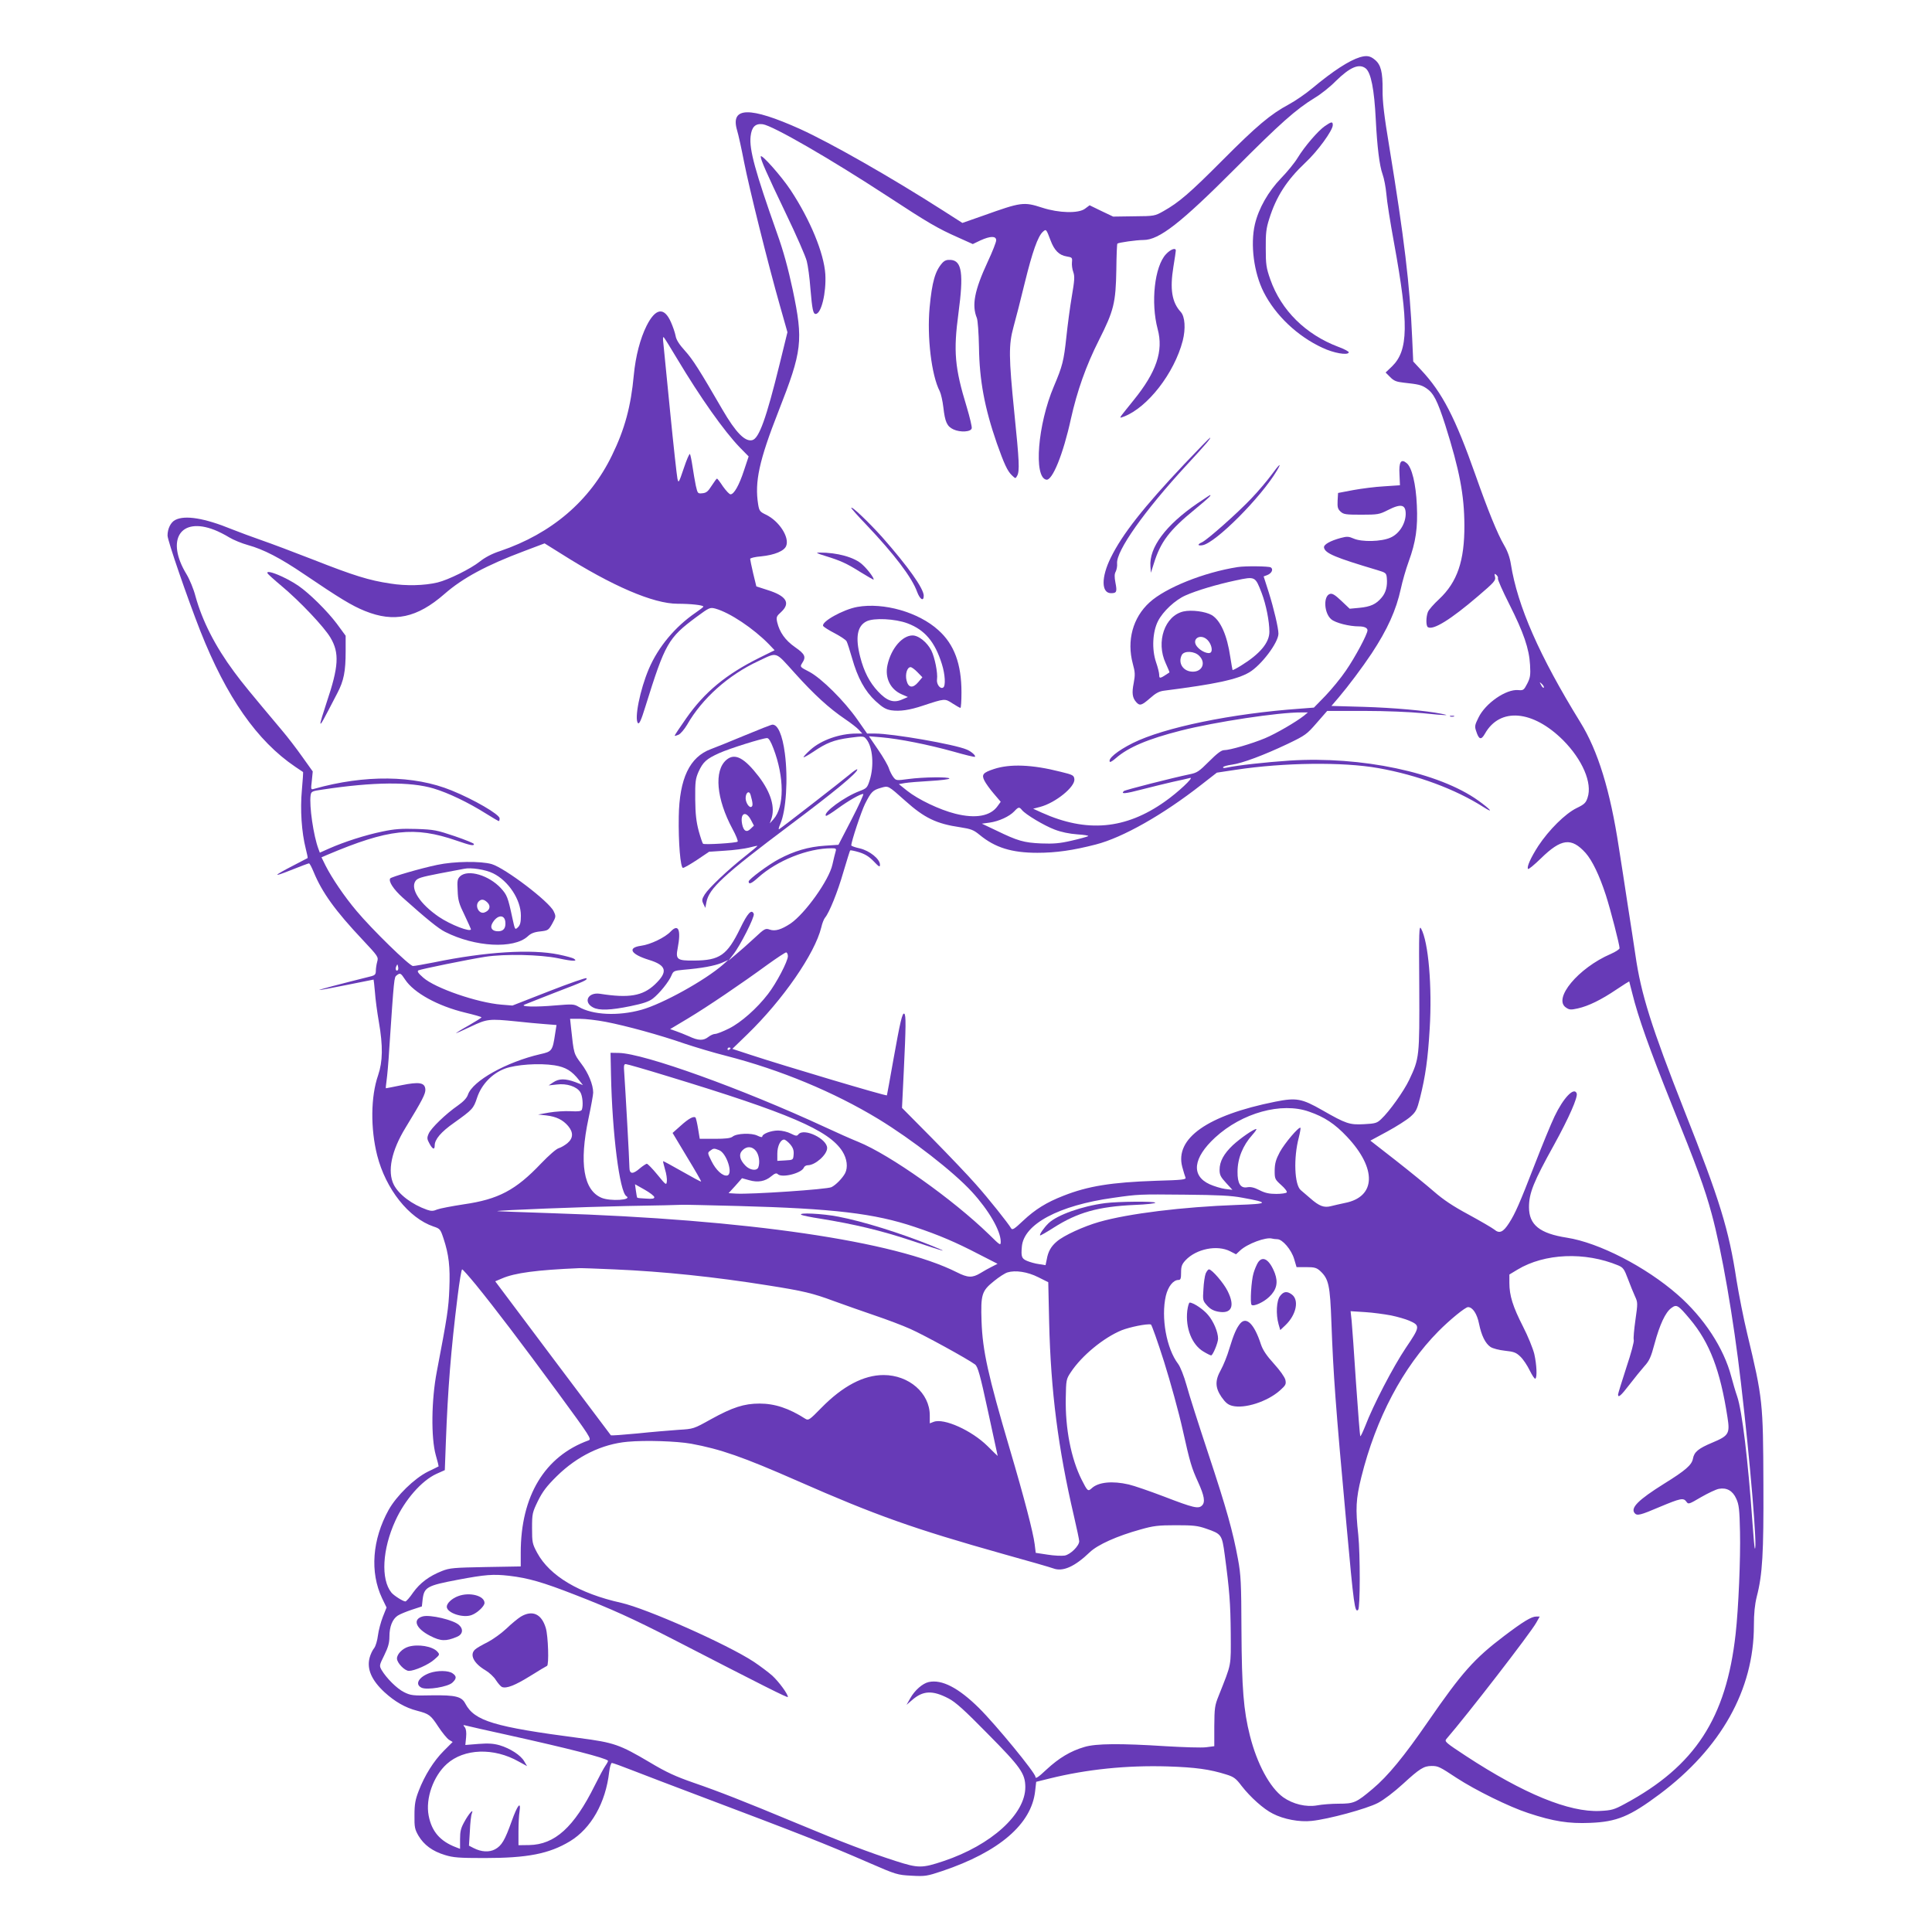 <?xml version="1.0" standalone="no"?>
<!DOCTYPE svg PUBLIC "-//W3C//DTD SVG 20010904//EN"
 "http://www.w3.org/TR/2001/REC-SVG-20010904/DTD/svg10.dtd">
<svg version="1.0" xmlns="http://www.w3.org/2000/svg"
 width="1280pt" height="1280pt" viewBox="0 0 1280 1280"
 preserveAspectRatio="xMidYMid meet">
<g transform="translate(0,1280) scale(0.1,-0.1)"
fill="#673ab7" stroke="none">
<path d="M9010 12421 c-72 -22 -178 -91 -315 -205 -44 -37 -114 -85 -155 -107
-123 -66 -214 -143 -440 -370 -218 -219 -289 -280 -392 -338 -57 -32 -60 -33
-195 -34 l-138 -2 -78 37 -78 38 -31 -23 c-43 -32 -172 -29 -283 7 -123 40
-140 37 -389 -52 l-140 -49 -125 80 c-350 224 -749 451 -952 543 -332 149
-461 147 -416 -8 9 -29 30 -125 47 -213 34 -173 159 -676 238 -953 l49 -173
-52 -212 c-88 -358 -136 -492 -181 -503 -48 -12 -109 50 -197 201 -151 261
-198 335 -248 390 -39 43 -59 74 -63 100 -4 21 -18 62 -31 91 -45 102 -102 93
-161 -24 -42 -84 -73 -201 -85 -328 -19 -206 -60 -358 -144 -530 -146 -302
-400 -519 -742 -635 -53 -17 -100 -42 -135 -70 -59 -47 -208 -121 -279 -138
-88 -21 -209 -24 -314 -7 -140 21 -240 52 -507 157 -128 50 -282 108 -343 129
-60 21 -150 54 -200 74 -178 73 -310 95 -374 61 -30 -15 -51 -58 -51 -103 0
-33 131 -413 217 -632 173 -438 376 -729 629 -900 27 -18 50 -34 52 -35 1 -1
-2 -55 -8 -120 -12 -128 -2 -279 26 -389 8 -32 14 -59 12 -61 -2 -1 -44 -23
-94 -49 -136 -70 -142 -81 -17 -31 62 25 116 45 120 45 5 0 18 -26 31 -57 56
-136 143 -257 325 -450 103 -110 105 -113 96 -145 -5 -18 -9 -45 -9 -60 0 -22
-6 -29 -27 -35 -220 -55 -356 -91 -347 -92 6 -1 89 15 184 34 95 19 174 35
175 35 1 0 5 -37 9 -82 3 -46 15 -135 26 -198 28 -161 26 -263 -5 -354 -49
-141 -51 -353 -6 -531 57 -223 209 -415 373 -471 43 -14 46 -18 66 -78 36
-108 45 -190 39 -335 -5 -129 -13 -181 -83 -548 -36 -186 -39 -438 -7 -553 12
-41 20 -75 19 -75 0 -1 -32 -16 -71 -35 -90 -45 -207 -159 -260 -253 -109
-197 -125 -413 -44 -585 l30 -62 -25 -63 c-13 -34 -28 -89 -32 -122 -4 -33
-15 -71 -25 -84 -11 -13 -24 -41 -30 -63 -20 -75 12 -149 98 -229 69 -63 138
-103 216 -123 80 -21 90 -28 141 -106 25 -38 57 -77 70 -86 l25 -15 -59 -59
c-66 -66 -127 -163 -166 -265 -22 -57 -28 -87 -28 -160 -1 -81 2 -95 27 -138
36 -60 92 -102 175 -127 55 -17 93 -20 261 -20 286 0 429 28 567 111 140 85
237 255 260 460 4 33 12 59 18 59 6 0 70 -23 141 -51 72 -28 265 -102 430
-164 678 -256 837 -318 1129 -445 184 -80 191 -82 285 -87 91 -5 102 -3 204
31 377 127 591 311 615 529 l7 62 89 22 c247 61 509 88 781 80 187 -6 280 -19
391 -54 48 -15 63 -26 99 -74 59 -76 147 -155 208 -185 71 -37 177 -57 257
-48 110 11 364 80 439 119 40 21 108 73 166 126 110 101 138 119 190 119 43 0
53 -5 165 -79 124 -81 349 -192 475 -233 166 -55 268 -71 410 -65 178 7 263
43 459 189 408 305 626 693 626 1118 0 82 6 139 19 192 38 146 46 289 44 743
-2 546 -4 568 -107 998 -25 103 -56 263 -71 355 -51 337 -111 531 -345 1122
-219 556 -288 774 -325 1033 -9 62 -32 211 -51 332 -18 121 -45 293 -59 382
-57 375 -138 639 -255 828 -272 441 -416 770 -460 1047 -7 45 -22 87 -45 126
-44 75 -108 233 -190 466 -133 377 -219 545 -361 696 l-51 55 -7 155 c-15 349
-53 666 -152 1270 -34 204 -45 300 -44 373 1 120 -11 168 -51 201 -31 26 -54
30 -99 17z m38 -74 c35 -28 57 -138 67 -342 9 -176 24 -302 45 -360 10 -27 21
-86 25 -130 3 -44 26 -190 51 -325 98 -538 95 -711 -13 -817 l-43 -41 30 -30
c24 -25 42 -32 88 -37 101 -11 119 -15 153 -38 47 -32 72 -81 124 -242 95
-301 126 -463 127 -665 1 -236 -47 -376 -167 -489 -36 -33 -70 -72 -75 -86
-13 -34 -13 -92 0 -100 35 -22 151 50 332 205 108 92 119 105 113 128 -5 22
-4 24 9 13 8 -7 13 -18 10 -24 -2 -7 31 -82 74 -167 97 -192 133 -298 139
-405 4 -69 1 -86 -19 -125 -22 -42 -25 -45 -60 -42 -80 7 -217 -87 -263 -183
-24 -48 -26 -58 -15 -89 18 -57 33 -61 58 -17 99 176 317 157 518 -43 128
-129 195 -284 162 -381 -11 -34 -21 -44 -73 -69 -75 -37 -182 -143 -253 -250
-51 -79 -79 -142 -68 -153 3 -4 42 28 85 70 135 132 202 140 296 36 44 -50 91
-147 134 -279 32 -99 91 -329 91 -352 0 -7 -26 -24 -58 -38 -216 -93 -386
-298 -296 -356 22 -15 32 -15 78 -5 70 16 153 56 255 125 46 31 85 55 85 54 1
-2 10 -37 20 -78 39 -159 114 -369 261 -736 165 -408 220 -558 265 -725 67
-245 144 -688 194 -1119 62 -527 111 -1119 92 -1099 -2 2 -9 76 -15 164 -30
424 -69 748 -102 844 -11 31 -28 90 -39 131 -49 188 -181 390 -355 542 -211
185 -522 345 -734 378 -180 28 -251 85 -251 202 0 94 30 168 167 415 98 178
158 315 149 339 -17 45 -88 -29 -147 -153 -23 -48 -81 -189 -129 -313 -104
-268 -131 -329 -172 -393 -39 -61 -64 -72 -98 -43 -14 11 -91 56 -170 99 -106
57 -168 99 -230 153 -47 41 -161 134 -253 206 l-168 131 111 60 c61 33 130 77
154 98 37 33 44 46 64 125 36 144 52 257 64 457 17 280 -8 577 -57 665 -13 24
-15 -16 -12 -388 2 -461 1 -472 -67 -615 -35 -74 -132 -210 -185 -259 -28 -27
-39 -30 -114 -34 -96 -5 -118 2 -277 93 -135 77 -171 84 -311 56 -450 -90
-667 -243 -616 -433 8 -29 17 -60 21 -69 6 -14 -16 -17 -196 -22 -294 -10
-450 -35 -612 -99 -113 -44 -187 -90 -268 -166 -58 -55 -71 -63 -79 -50 -19
33 -150 198 -235 293 -48 55 -178 191 -288 303 l-200 202 12 248 c14 289 15
369 3 376 -13 8 -27 -53 -72 -304 -23 -129 -42 -236 -43 -237 -5 -6 -683 196
-902 268 l-122 40 100 97 c235 228 446 533 489 707 6 28 18 57 25 65 28 33 84
171 122 304 23 76 42 140 45 142 2 2 28 -3 58 -12 39 -12 66 -28 97 -60 36
-38 42 -41 42 -23 0 38 -69 93 -133 108 -32 7 -57 16 -57 20 0 26 66 224 91
275 40 79 51 91 104 106 52 15 46 18 163 -86 126 -113 206 -152 365 -175 71
-11 88 -18 127 -50 103 -85 213 -119 383 -119 123 0 236 16 387 55 179 46 445
197 698 395 l104 81 126 19 c317 48 709 53 944 11 259 -46 510 -139 698 -259
71 -45 45 -14 -36 44 -261 187 -775 295 -1249 265 -163 -11 -343 -31 -419 -47
-17 -4 -26 -2 -22 4 3 5 29 12 58 16 68 9 212 63 368 137 119 57 128 64 194
140 l69 79 246 0 c142 0 305 -7 386 -15 156 -16 192 -17 125 -4 -103 21 -318
40 -517 46 l-212 6 48 56 c63 74 156 198 218 291 106 161 163 288 194 430 10
47 33 128 52 180 47 129 61 223 54 372 -6 141 -33 253 -68 280 -37 31 -52 7
-47 -76 l3 -71 -105 -7 c-58 -3 -150 -15 -205 -25 l-100 -19 -3 -51 c-2 -43 1
-55 19 -72 20 -19 35 -21 138 -21 109 0 120 2 175 30 90 46 121 38 119 -30 -3
-64 -45 -128 -101 -152 -60 -27 -190 -30 -244 -6 -32 14 -44 15 -85 4 -70 -19
-115 -44 -111 -64 7 -38 74 -66 353 -149 57 -17 60 -20 63 -52 5 -54 -6 -98
-35 -131 -36 -43 -73 -60 -147 -67 l-64 -6 -56 53 c-42 40 -60 50 -75 45 -45
-14 -39 -128 9 -168 28 -24 119 -47 183 -47 36 0 57 -10 57 -26 0 -25 -81
-177 -143 -267 -33 -49 -95 -124 -136 -167 l-76 -78 -90 -7 c-454 -32 -903
-125 -1110 -228 -102 -51 -169 -106 -151 -125 3 -2 21 9 40 26 82 71 210 126
431 182 225 57 645 121 797 120 l43 0 -25 -21 c-53 -42 -187 -120 -259 -150
-86 -36 -233 -79 -271 -79 -18 0 -46 -21 -100 -75 -67 -67 -79 -75 -129 -85
-111 -23 -426 -103 -435 -111 -23 -21 10 -18 116 10 62 16 156 39 208 51 52
11 104 23 115 26 29 7 -82 -97 -168 -157 -260 -184 -517 -207 -815 -73 l-57
26 46 12 c102 27 233 133 227 184 -3 25 -9 29 -92 49 -188 48 -335 53 -441 18
-73 -24 -83 -37 -63 -77 9 -18 37 -57 62 -86 l46 -54 -21 -29 c-47 -66 -145
-84 -280 -50 -104 26 -246 94 -319 152 l-55 44 40 7 c22 4 97 10 168 14 70 4
127 11 127 16 0 12 -172 10 -270 -3 -82 -11 -83 -11 -101 12 -10 13 -24 40
-30 59 -6 19 -38 75 -72 124 l-60 88 84 -7 c117 -10 308 -48 474 -94 77 -22
142 -38 144 -35 8 7 -23 35 -54 48 -82 35 -492 106 -607 106 l-53 0 -65 93
c-87 124 -237 273 -318 316 -62 32 -63 33 -48 57 28 42 20 60 -46 106 -66 46
-103 99 -119 166 -7 34 -5 39 27 68 63 59 34 106 -91 145 l-74 24 -21 86 c-11
48 -20 91 -20 96 0 6 33 14 73 17 89 9 154 36 166 70 22 57 -47 164 -134 206
-40 19 -45 25 -52 68 -24 149 6 290 135 618 157 400 165 465 94 804 -31 144
-61 255 -104 375 -145 410 -185 555 -175 642 7 62 31 86 80 80 67 -9 449 -230
827 -477 270 -177 334 -214 465 -272 l100 -45 50 24 c66 30 105 31 105 1 0
-12 -25 -76 -56 -142 -88 -190 -107 -288 -72 -373 6 -16 12 -96 14 -193 3
-220 37 -402 118 -636 48 -136 71 -186 100 -213 24 -23 24 -23 35 -3 17 31 14
96 -19 419 -37 368 -38 448 -5 568 14 50 48 182 75 294 50 203 86 306 120 336
21 19 22 17 50 -57 25 -67 57 -99 107 -107 36 -6 38 -8 35 -38 -2 -18 2 -48 9
-66 10 -29 8 -55 -10 -161 -12 -70 -28 -191 -36 -268 -17 -159 -26 -194 -83
-328 -107 -252 -135 -602 -50 -618 40 -8 112 169 163 403 41 184 100 352 186
522 99 196 111 247 115 466 1 93 4 171 7 173 7 7 126 24 173 24 104 0 248 113
609 475 296 297 400 390 526 467 39 23 102 73 139 111 94 92 154 118 198 84z
m-4563 -1922 c155 -259 311 -480 417 -590 l58 -59 -31 -93 c-32 -98 -66 -158
-89 -158 -8 0 -30 24 -50 52 -19 29 -37 53 -40 52 -3 0 -18 -21 -35 -47 -24
-38 -36 -48 -62 -50 -30 -3 -31 -2 -43 50 -6 29 -16 87 -22 128 -6 41 -14 78
-17 82 -4 4 -22 -38 -41 -95 -33 -98 -35 -100 -42 -67 -4 19 -26 217 -48 440
-22 223 -42 428 -45 455 -4 31 -3 46 3 40 5 -5 44 -68 87 -140z m-3064 -1136
c26 -10 70 -32 97 -49 28 -17 84 -40 124 -51 105 -29 215 -86 374 -194 232
-157 315 -208 402 -243 193 -78 345 -46 527 113 121 106 280 191 528 284 l135
51 109 -68 c339 -215 612 -332 772 -332 86 0 171 -9 171 -19 0 -3 -23 -21 -51
-40 -136 -93 -248 -227 -310 -372 -59 -138 -98 -334 -72 -360 8 -8 21 19 48
107 132 423 151 457 340 597 84 62 89 64 124 55 97 -27 252 -131 355 -236 l38
-40 -101 -50 c-221 -110 -362 -226 -484 -400 -42 -60 -77 -112 -77 -116 0 -3
11 0 25 6 14 6 39 36 57 66 100 175 274 330 472 422 130 61 108 68 243 -81
126 -140 225 -231 333 -304 37 -25 77 -56 90 -70 l23 -25 -40 0 c-109 0 -232
-43 -303 -107 -28 -25 -49 -48 -46 -50 2 -2 31 14 64 36 87 59 136 79 241 93
92 12 94 12 112 -11 41 -51 51 -175 21 -270 -16 -50 -20 -54 -67 -72 -101 -38
-244 -143 -223 -164 3 -3 38 19 79 49 73 53 149 96 168 96 6 0 -29 -76 -77
-169 l-87 -168 -90 -6 c-108 -7 -204 -35 -305 -89 -70 -37 -200 -134 -200
-148 0 -22 19 -14 63 26 126 113 328 194 486 194 30 0 33 -2 27 -22 -4 -13
-13 -51 -21 -86 -22 -102 -180 -324 -278 -391 -61 -40 -101 -52 -137 -40 -28
10 -34 8 -102 -56 -40 -37 -95 -86 -122 -108 l-50 -42 31 40 c46 57 144 251
137 270 -14 35 -41 6 -90 -96 -87 -178 -135 -212 -306 -213 -112 -1 -123 7
-108 83 23 120 5 163 -46 110 -37 -40 -135 -87 -197 -95 -93 -13 -68 -56 51
-93 119 -36 130 -79 40 -164 -81 -76 -172 -91 -363 -61 -80 12 -113 -56 -45
-91 40 -21 116 -18 247 9 83 17 122 30 148 50 43 33 107 112 124 154 12 29 17
31 79 37 121 10 205 26 252 45 l45 20 -35 -31 c-119 -104 -400 -260 -540 -299
-154 -43 -324 -35 -417 20 -30 18 -42 18 -151 9 -135 -12 -239 -9 -207 5 11 5
101 40 200 79 204 78 218 85 210 96 -2 5 -114 -34 -247 -86 l-243 -95 -73 6
c-160 13 -439 109 -518 179 -33 29 -42 42 -32 48 15 8 328 72 443 90 131 20
362 15 484 -10 97 -21 133 -21 102 -2 -8 5 -52 17 -100 27 -181 37 -481 19
-826 -52 -66 -13 -128 -24 -139 -24 -23 0 -272 243 -374 365 -81 96 -163 217
-206 302 l-26 53 37 16 c406 172 579 191 857 95 93 -32 116 -37 116 -23 0 5
-57 28 -127 52 -119 40 -137 44 -253 48 -100 3 -146 0 -226 -17 -113 -23 -255
-69 -352 -112 l-63 -28 -9 24 c-33 87 -62 286 -52 356 4 25 8 28 80 38 337 51
582 53 735 7 97 -29 229 -92 348 -167 43 -27 81 -49 84 -49 3 0 5 8 5 18 0 26
-170 125 -318 185 -249 102 -576 105 -910 11 -23 -7 -23 -6 -16 54 l6 61 -70
98 c-38 54 -98 132 -133 173 -215 256 -262 313 -318 389 -126 170 -211 338
-256 501 -12 47 -39 112 -59 145 -139 228 -42 383 185 294z m8807 -1045 c-4
-3 -12 5 -18 18 -12 22 -12 22 6 6 10 -10 15 -20 12 -24z m-3457 -811 c25 -30
147 -103 216 -129 44 -17 97 -28 152 -32 46 -3 77 -8 70 -12 -8 -4 -58 -18
-111 -30 -78 -18 -118 -21 -200 -18 -115 5 -156 17 -298 86 l-95 45 52 7 c62
9 131 41 163 75 28 30 33 30 51 8z m-1551 -968 c0 -33 -76 -179 -132 -251 -73
-95 -178 -188 -258 -228 -40 -20 -81 -36 -92 -36 -11 0 -31 -9 -45 -20 -33
-26 -67 -25 -128 4 -28 12 -67 28 -88 35 l-37 13 117 70 c130 78 357 232 528
357 61 44 116 80 123 81 6 0 12 -11 12 -25z m-2584 -92 c-11 -11 -19 6 -11 24
8 17 8 17 12 0 3 -10 2 -21 -1 -24z m48 -63 c58 -88 216 -175 398 -219 59 -14
108 -28 108 -31 0 -3 -38 -27 -85 -54 -47 -26 -85 -50 -85 -51 0 -2 44 17 98
43 109 52 123 53 302 35 63 -7 149 -15 191 -18 l76 -6 -9 -57 c-17 -114 -21
-119 -98 -136 -225 -52 -449 -177 -480 -269 -7 -21 -29 -45 -66 -71 -81 -56
-179 -151 -194 -187 -12 -27 -11 -36 5 -65 21 -39 35 -44 35 -13 0 40 41 89
128 150 123 88 129 94 153 167 29 87 99 160 184 192 73 27 227 38 329 22 74
-12 115 -37 163 -99 l25 -32 -51 20 c-66 24 -108 24 -146 -2 l-30 -20 55 6
c65 8 130 -13 154 -50 16 -24 21 -89 11 -117 -4 -10 -23 -13 -74 -10 -38 2
-102 -2 -143 -9 l-73 -13 55 -6 c66 -8 109 -29 144 -70 36 -43 34 -81 -5 -114
-17 -14 -43 -29 -57 -33 -16 -4 -64 -46 -117 -101 -168 -177 -283 -238 -513
-271 -78 -12 -157 -27 -175 -34 -26 -11 -39 -12 -68 -2 -99 35 -186 100 -220
166 -44 88 -16 225 78 378 111 182 134 226 131 255 -4 44 -41 50 -159 26 -54
-11 -99 -20 -102 -20 -2 0 0 22 4 50 4 27 13 123 18 212 32 475 32 473 49 486
23 18 27 16 56 -28z m1329 -280 c135 -26 358 -87 522 -144 72 -24 195 -61 275
-81 362 -93 715 -240 1010 -419 223 -136 497 -349 619 -482 112 -122 190 -257
191 -329 0 -29 -2 -28 -77 46 -241 234 -654 527 -867 614 -45 18 -144 62 -221
98 -551 255 -1199 488 -1365 491 l-55 1 3 -145 c8 -390 57 -777 102 -805 41
-26 -106 -35 -164 -11 -120 50 -150 229 -87 526 17 80 31 157 31 171 0 52 -32
131 -79 192 -50 67 -49 63 -68 240 l-6 57 66 0 c36 0 113 -9 170 -20z m827
-174 c0 -3 -4 -8 -10 -11 -5 -3 -10 -1 -10 4 0 6 5 11 10 11 6 0 10 -2 10 -4z
m-417 -186 c805 -245 1069 -358 1158 -498 31 -49 38 -106 18 -145 -17 -32 -60
-77 -90 -92 -27 -15 -539 -49 -633 -43 l-49 3 45 49 44 50 47 -13 c58 -17 107
-8 147 26 23 19 34 23 43 14 27 -27 159 6 173 44 3 8 15 15 26 15 49 0 128 70
128 114 0 61 -153 135 -190 91 -10 -13 -17 -12 -51 5 -21 11 -58 20 -84 20
-47 0 -105 -22 -105 -41 0 -5 -14 -2 -32 7 -38 19 -138 16 -165 -7 -13 -10
-46 -14 -117 -14 l-100 0 -11 67 c-6 37 -14 70 -17 74 -12 11 -45 -6 -98 -54
l-54 -48 96 -160 c53 -87 95 -160 93 -162 -2 -2 -58 28 -126 67 -68 39 -124
69 -126 68 -1 -2 5 -26 13 -55 9 -28 14 -64 12 -79 -3 -27 -6 -25 -63 45 -32
39 -64 72 -70 72 -5 -1 -26 -14 -45 -30 -48 -42 -70 -40 -70 7 0 41 -27 522
-34 621 -4 52 -3 62 10 62 9 0 134 -36 277 -80z m4250 -235 c102 -35 171 -81
251 -166 199 -211 193 -399 -14 -439 -30 -6 -71 -16 -92 -21 -46 -12 -78 0
-137 52 -25 21 -54 46 -63 54 -42 35 -49 214 -13 349 8 32 13 61 11 64 -10 10
-105 -102 -137 -161 -26 -49 -33 -74 -34 -121 0 -56 1 -59 43 -97 24 -21 41
-43 37 -49 -3 -5 -34 -10 -69 -10 -47 0 -75 6 -112 25 -35 18 -58 23 -81 19
-44 -8 -65 25 -64 103 0 88 35 174 98 244 19 21 31 39 26 39 -17 0 -104 -60
-155 -107 -60 -57 -88 -108 -88 -163 0 -34 7 -48 43 -87 l42 -46 -49 6 c-27 4
-73 18 -102 31 -124 57 -110 174 36 309 178 164 440 237 623 172z m-3438 -216
c20 -24 25 -41 23 -68 -3 -36 -3 -36 -55 -39 l-53 -3 0 48 c0 50 21 93 45 93
7 0 25 -14 40 -31z m-226 -45 c20 -26 27 -76 15 -108 -10 -26 -57 -19 -86 12
-38 39 -45 75 -19 101 29 29 65 27 90 -5z m-245 6 c50 -19 95 -159 54 -168
-30 -6 -75 36 -104 95 -27 54 -27 56 -9 69 22 17 26 17 59 4z m-429 -312 c0
-10 -14 -12 -55 -9 -30 1 -57 4 -58 6 -2 2 -6 23 -9 46 l-6 43 64 -36 c35 -20
64 -42 64 -50z m3895 -3 c183 -33 177 -41 -35 -48 -360 -13 -719 -57 -914
-113 -101 -29 -233 -89 -279 -129 -38 -32 -58 -66 -67 -119 l-8 -38 -44 7
c-24 3 -59 13 -78 21 -36 15 -41 28 -35 94 12 150 245 274 605 324 168 24 171
24 475 21 219 -2 307 -6 380 -20z m-3340 -55 c633 -17 904 -49 1171 -139 159
-53 273 -102 421 -179 l127 -65 -37 -19 c-20 -10 -55 -29 -77 -43 -53 -32 -83
-31 -156 6 -409 206 -1390 350 -2676 391 -205 7 -371 13 -370 14 7 6 566 28
862 34 193 3 357 7 365 8 8 1 175 -3 370 -8z m3572 -220 c35 0 94 -70 112
-131 l16 -54 64 0 c55 0 68 -4 92 -25 57 -53 66 -93 75 -345 13 -345 26 -532
100 -1340 48 -529 55 -582 77 -561 14 14 14 368 1 496 -19 175 -16 237 20 383
97 391 276 729 510 966 76 77 179 161 197 161 31 0 60 -45 73 -110 16 -79 42
-131 76 -154 15 -10 58 -21 96 -25 59 -6 74 -12 102 -39 19 -18 46 -59 62 -92
16 -32 32 -57 37 -54 13 8 9 93 -7 164 -9 36 -42 118 -75 182 -67 131 -90 205
-90 288 l0 56 53 32 c180 109 448 120 669 28 32 -14 39 -24 63 -88 15 -40 36
-92 47 -116 19 -41 19 -45 3 -158 -9 -63 -14 -122 -11 -131 4 -9 -18 -91 -49
-183 -30 -93 -55 -173 -55 -179 0 -25 20 -7 76 66 33 43 77 97 98 121 33 36
44 60 68 150 34 126 72 208 111 236 35 26 44 21 123 -73 131 -156 201 -339
249 -651 17 -108 9 -122 -101 -168 -93 -39 -120 -62 -128 -107 -8 -41 -49 -77
-191 -165 -171 -107 -224 -160 -195 -195 16 -19 37 -14 168 42 134 56 155 61
174 35 14 -20 16 -19 98 29 47 27 100 52 118 55 52 10 92 -13 115 -65 18 -39
22 -71 25 -221 4 -174 -10 -505 -29 -675 -62 -558 -269 -876 -734 -1126 -72
-39 -87 -43 -165 -47 -204 -10 -506 114 -889 365 -131 86 -142 95 -129 111
137 158 557 701 596 771 l23 41 -23 0 c-32 0 -86 -33 -213 -129 -199 -151
-278 -240 -504 -567 -159 -231 -266 -361 -366 -445 -109 -92 -124 -99 -226
-99 -47 0 -111 -5 -142 -11 -74 -13 -161 8 -226 54 -88 64 -173 221 -220 408
-42 165 -54 316 -56 694 -1 318 -4 373 -23 475 -34 184 -75 332 -197 700 -63
190 -128 393 -144 453 -17 61 -41 121 -55 140 -78 102 -115 308 -82 452 15 62
49 105 84 105 14 0 17 10 17 49 0 41 5 55 30 82 71 75 209 103 295 59 l39 -20
27 25 c48 45 172 91 212 79 8 -2 23 -4 34 -4z m-4392 -200 c326 -14 667 -50
1018 -106 235 -37 297 -52 437 -104 72 -26 193 -69 270 -95 77 -26 184 -66
237 -90 90 -40 380 -199 428 -235 18 -14 33 -65 86 -311 35 -162 64 -295 64
-295 0 -1 -30 28 -67 65 -105 104 -289 187 -357 161 l-26 -10 0 53 c0 147
-138 267 -306 267 -132 0 -271 -73 -413 -218 -78 -80 -85 -84 -105 -72 -109
70 -203 101 -304 101 -102 0 -179 -25 -322 -104 -115 -64 -115 -64 -215 -70
-55 -4 -178 -14 -272 -24 -95 -9 -174 -15 -176 -12 -2 2 -175 233 -385 512
l-381 508 45 19 c85 37 230 56 509 68 17 1 122 -3 235 -8z m-917 -102 c130
-160 294 -376 542 -713 217 -296 226 -310 204 -318 -290 -105 -449 -368 -449
-744 l0 -91 -232 -4 c-211 -4 -238 -6 -289 -26 -86 -34 -146 -79 -192 -143
-22 -33 -46 -59 -51 -59 -16 0 -78 40 -93 59 -71 88 -60 287 26 475 63 139
174 266 272 311 l56 25 7 188 c13 346 33 605 78 965 12 97 25 177 30 177 4 0
45 -46 91 -102z m3726 50 l66 -33 6 -270 c11 -452 59 -829 164 -1279 19 -82
35 -157 35 -167 0 -31 -58 -88 -96 -95 -19 -3 -70 -1 -113 6 l-79 12 -7 57
c-10 79 -70 310 -165 631 -144 488 -180 650 -187 845 -6 179 1 202 82 267 33
27 73 53 90 58 52 16 133 4 204 -32z m2337 -253 c44 -9 98 -25 121 -35 73 -32
72 -40 -23 -180 -84 -125 -217 -381 -269 -518 -16 -39 -30 -70 -33 -67 -2 2
-15 161 -28 352 -12 191 -26 377 -29 412 l-7 64 95 -6 c52 -3 130 -14 173 -22z
m-1504 -306 c42 -134 98 -336 123 -449 50 -224 59 -253 103 -350 41 -90 48
-132 26 -154 -24 -24 -55 -17 -255 60 -92 35 -196 71 -231 79 -108 25 -201 16
-245 -25 -25 -23 -28 -20 -67 57 -70 140 -109 339 -105 541 2 119 3 125 33
170 72 110 218 230 338 279 54 21 165 44 193 38 5 -1 44 -111 87 -246z m-3133
-544 c195 -36 342 -87 706 -247 516 -227 766 -316 1363 -484 166 -46 315 -89
330 -95 63 -24 142 11 242 107 52 50 181 108 337 151 84 24 117 28 233 28 116
0 145 -3 202 -23 101 -35 104 -39 122 -172 32 -239 38 -321 40 -520 1 -226 7
-195 -80 -415 -26 -64 -28 -81 -29 -202 l0 -132 -54 -7 c-30 -4 -151 0 -270 7
-296 19 -460 18 -536 -5 -93 -27 -170 -74 -251 -149 -56 -53 -74 -64 -74 -49
0 26 -262 345 -375 457 -135 133 -245 190 -332 171 -41 -9 -93 -55 -122 -107
l-25 -44 36 31 c73 64 136 67 243 11 46 -24 105 -77 257 -232 221 -223 250
-265 251 -354 1 -180 -225 -385 -541 -491 -144 -48 -167 -48 -317 0 -174 56
-361 127 -655 250 -358 149 -517 211 -685 269 -118 41 -180 69 -290 135 -200
118 -236 131 -466 161 -566 74 -695 113 -756 228 -24 47 -65 57 -220 55 -127
-3 -142 -1 -186 21 -47 23 -117 93 -149 147 -16 29 -15 31 18 98 26 53 34 82
34 123 0 66 20 116 55 139 15 10 57 27 93 39 l67 22 5 46 c10 82 29 92 235
131 181 34 232 38 338 26 127 -15 222 -42 437 -126 242 -94 383 -158 648 -294
601 -310 762 -391 762 -383 0 20 -59 100 -103 141 -26 23 -82 65 -124 93 -177
116 -709 352 -878 390 -278 62 -473 178 -556 331 -32 60 -34 68 -34 164 0 96
2 103 39 180 31 62 57 97 125 164 134 132 299 213 469 228 119 11 325 4 421
-13z m-1214 -1930 c406 -90 644 -151 663 -170 2 -2 -5 -16 -16 -32 -11 -15
-43 -75 -72 -133 -137 -276 -264 -391 -434 -394 l-71 -1 0 90 c0 50 3 109 7
133 11 74 -14 43 -52 -64 -45 -126 -66 -162 -110 -186 -39 -21 -91 -18 -142 8
l-31 16 6 96 c2 54 8 106 13 117 15 39 -21 -2 -50 -56 -23 -41 -28 -63 -28
-114 l0 -64 -26 10 c-106 40 -162 105 -182 210 -22 113 31 262 120 342 114
103 312 110 477 16 l55 -30 -19 32 c-23 40 -92 85 -162 106 -42 12 -76 14
-142 9 l-86 -7 5 51 c3 34 0 55 -9 67 -13 15 -11 16 11 10 14 -4 138 -32 275
-62z"/>
<path d="M8778 11965 c-45 -31 -134 -134 -181 -211 -20 -33 -69 -93 -109 -134
-85 -88 -149 -200 -174 -306 -31 -134 -7 -320 58 -449 78 -154 223 -292 389
-369 74 -35 168 -52 175 -31 2 6 -29 22 -69 37 -217 82 -379 242 -451 447 -27
77 -30 99 -30 206 -1 99 3 133 23 195 46 147 115 255 239 372 81 75 182 214
182 249 0 25 -8 24 -52 -6z"/>
<path d="M5040 11763 c0 -22 37 -107 165 -374 70 -145 133 -289 140 -319 8
-30 19 -111 24 -180 12 -141 18 -170 35 -170 37 0 71 140 64 263 -9 140 -100
360 -229 556 -62 94 -198 247 -199 224z"/>
<path d="M7725 11116 c-76 -81 -102 -321 -55 -497 39 -144 -8 -284 -160 -471
-36 -44 -71 -89 -79 -99 -13 -19 -12 -19 15 -9 157 60 334 287 390 503 20 79
15 159 -13 190 -59 64 -73 151 -49 299 9 54 16 102 16 108 0 21 -34 9 -65 -24z"/>
<path d="M6243 11058 c-47 -53 -68 -124 -84 -295 -18 -195 12 -449 67 -555 8
-16 19 -64 24 -107 11 -97 24 -126 67 -146 45 -21 117 -17 121 8 2 10 -13 73
-33 140 -80 261 -89 369 -55 622 35 261 23 347 -50 353 -27 2 -41 -3 -57 -20z"/>
<path d="M7846 9725 c-272 -288 -410 -464 -487 -620 -64 -130 -63 -235 2 -235
37 0 41 9 29 70 -7 37 -7 58 2 73 6 12 11 37 9 54 -7 83 182 350 460 651 124
134 165 182 156 182 -3 0 -80 -79 -171 -175z"/>
<path d="M8423 9653 c-28 -38 -87 -108 -133 -156 -89 -94 -290 -273 -327 -290
-32 -14 -29 -25 5 -19 88 17 388 318 493 496 33 56 16 43 -38 -31z"/>
<path d="M7933 9465 c-210 -144 -321 -293 -311 -418 l3 -42 19 60 c45 145 102
221 272 360 92 76 112 95 101 95 -2 0 -39 -25 -84 -55z"/>
<path d="M5640 9435 c0 -4 43 -53 97 -109 188 -198 305 -352 339 -447 19 -51
44 -66 44 -26 0 48 -105 195 -275 388 -91 101 -205 210 -205 194z"/>
<path d="M5470 9116 c100 -31 138 -48 232 -107 44 -27 82 -49 84 -49 13 0 -35
66 -73 100 -51 48 -168 80 -283 79 -29 0 -22 -4 40 -23z"/>
<path d="M8200 9043 c-224 -35 -478 -137 -584 -234 -111 -101 -152 -253 -111
-406 16 -58 16 -74 6 -129 -13 -65 -9 -97 17 -126 23 -26 36 -22 91 26 38 34
61 46 93 50 345 44 483 74 564 121 80 47 194 198 194 257 0 37 -31 168 -64
273 l-34 106 24 9 c30 12 42 39 23 51 -14 8 -169 10 -219 2z m159 -172 c29
-76 51 -187 51 -257 0 -72 -63 -147 -188 -224 -29 -18 -54 -31 -56 -29 -1 2
-8 41 -15 86 -21 145 -65 243 -123 278 -42 24 -133 36 -187 24 -124 -28 -184
-201 -118 -343 15 -32 26 -60 25 -61 -63 -42 -68 -44 -68 -15 0 11 -9 49 -21
83 -29 86 -23 201 13 272 33 65 114 140 182 170 74 33 208 73 335 100 128 27
127 27 170 -84z m-359 -311 c24 -24 36 -68 22 -82 -15 -15 -67 7 -92 39 -39
50 24 89 70 43z m-55 -105 c46 -45 21 -105 -42 -105 -64 0 -101 57 -73 111 16
29 84 26 115 -6z"/>
<path d="M5680 8779 c-95 -17 -243 -100 -226 -127 4 -6 38 -28 77 -48 38 -20
74 -44 78 -53 5 -9 21 -59 36 -111 37 -131 85 -219 156 -285 47 -43 68 -55
104 -61 57 -8 121 1 210 31 146 48 144 48 195 15 26 -17 50 -30 53 -30 4 0 7
47 7 103 0 188 -48 318 -153 412 -131 119 -362 185 -537 154z m333 -109 c114
-43 181 -122 227 -269 22 -69 26 -146 9 -156 -20 -13 -46 23 -41 55 6 41 -15
145 -38 191 -28 54 -84 99 -124 99 -68 0 -142 -86 -166 -195 -19 -85 18 -162
94 -195 l41 -18 -40 -17 c-55 -24 -99 -9 -158 54 -56 60 -93 131 -118 229 -33
128 -20 204 41 235 48 25 191 18 273 -13z m66 -324 l32 -33 -27 -32 c-36 -43
-66 -39 -78 11 -10 42 4 88 27 88 7 0 28 -15 46 -34z"/>
<path d="M9608 8053 c6 -2 18 -2 25 0 6 3 1 5 -13 5 -14 0 -19 -2 -12 -5z"/>
<path d="M1772 9002 c2 -5 44 -43 93 -84 120 -100 282 -271 324 -342 61 -102
55 -193 -25 -430 -24 -72 -43 -134 -41 -139 3 -9 16 16 112 201 43 82 55 144
55 277 l0 103 -58 79 c-64 85 -181 201 -255 252 -86 59 -217 112 -205 83z"/>
<path d="M4930 7926 c-96 -40 -195 -80 -220 -89 -141 -52 -209 -195 -213 -447
-3 -171 11 -340 28 -340 7 0 49 24 93 53 l80 54 105 7 c57 3 129 13 158 20 30
8 55 13 57 12 1 -2 -36 -33 -83 -70 -114 -90 -239 -209 -266 -252 -19 -31 -20
-39 -9 -62 l13 -27 7 37 c17 92 112 180 557 514 295 221 443 344 443 366 0 6
-24 -10 -52 -34 -55 -46 -444 -348 -465 -361 -7 -5 -4 10 7 35 38 87 52 298
30 466 -16 123 -47 193 -83 191 -7 0 -91 -33 -187 -73z m194 -84 c73 -191 73
-388 1 -469 l-25 -28 10 28 c27 77 -2 175 -82 281 -97 126 -159 159 -215 112
-84 -71 -67 -259 40 -458 23 -42 38 -80 34 -84 -9 -9 -220 -22 -229 -14 -4 3
-17 42 -29 85 -16 61 -22 111 -23 210 -1 116 2 136 22 182 30 65 52 85 136
123 66 30 285 99 318 100 11 0 24 -21 42 -68z m-151 -309 c15 -53 16 -72 6
-78 -14 -10 -38 25 -39 56 0 39 24 55 33 22z m2 -165 l20 -38 -22 -21 c-26
-27 -47 -15 -56 30 -15 74 24 93 58 29z"/>
<path d="M2897 7070 c-107 -22 -306 -80 -312 -90 -12 -20 22 -72 83 -127 159
-142 238 -206 281 -227 199 -101 455 -114 547 -30 21 20 43 29 83 33 52 6 55
8 80 52 25 46 25 48 9 82 -31 65 -321 285 -410 312 -72 21 -249 19 -361 -5z
m370 -56 c102 -50 184 -175 184 -280 0 -43 -4 -62 -19 -77 -20 -19 -20 -19
-37 59 -30 141 -36 155 -77 200 -79 85 -216 126 -269 79 -18 -18 -21 -28 -17
-95 2 -64 9 -88 46 -163 23 -49 42 -91 42 -93 0 -23 -135 29 -213 82 -124 85
-189 184 -155 236 13 20 36 27 159 51 79 15 153 29 164 31 44 10 142 -5 192
-30z m-37 -194 c24 -24 14 -54 -22 -66 -36 -11 -64 46 -36 74 17 17 35 15 58
-8z m118 -128 c4 -41 -12 -62 -48 -62 -39 0 -55 22 -39 52 31 57 82 63 87 10z"/>
<path d="M7322 4829 c-154 -20 -317 -78 -375 -133 -31 -30 -62 -75 -56 -81 2
-2 42 21 89 51 160 102 296 140 537 151 78 3 140 10 137 15 -6 10 -246 8 -332
-3z"/>
<path d="M5310 4751 c8 -4 65 -16 125 -25 223 -36 404 -79 599 -144 237 -79
265 -86 136 -34 -211 85 -453 160 -614 191 -105 21 -276 29 -246 12z"/>
<path d="M8334 4435 c-8 -13 -22 -45 -29 -70 -15 -48 -24 -199 -13 -210 13
-13 80 17 118 54 48 46 59 94 36 156 -35 90 -80 119 -112 70z"/>
<path d="M7988 4363 c-6 -16 -13 -62 -15 -104 -5 -73 -4 -77 24 -108 20 -23
42 -35 73 -41 90 -17 114 36 63 137 -26 53 -104 143 -123 143 -6 0 -15 -12
-22 -27z"/>
<path d="M8481 4214 c-24 -30 -29 -121 -10 -188 l11 -38 35 33 c72 69 92 168
40 204 -31 22 -53 19 -76 -11z"/>
<path d="M7866 4116 c-13 -115 31 -226 108 -271 23 -14 46 -25 50 -25 11 0 46
83 46 111 0 44 -30 115 -67 158 -31 37 -97 81 -121 81 -5 0 -12 -24 -16 -54z"/>
<path d="M8218 4033 c-25 -29 -44 -72 -73 -167 -14 -49 -40 -112 -56 -141 -40
-71 -39 -118 4 -181 26 -37 43 -51 71 -58 82 -21 233 28 316 102 38 34 42 41
36 70 -5 19 -35 62 -76 107 -49 54 -73 90 -86 128 -43 133 -95 186 -136 140z"/>
<path d="M3035 2225 c-41 -15 -75 -47 -75 -70 0 -41 108 -77 165 -55 38 14 85
59 85 80 0 48 -99 74 -175 45z"/>
<path d="M3450 2089 c-19 -12 -62 -47 -95 -79 -34 -32 -90 -72 -125 -90 -36
-18 -73 -39 -82 -48 -39 -34 -10 -92 68 -138 25 -15 57 -44 70 -66 14 -21 31
-41 40 -45 30 -11 85 10 185 72 57 36 108 66 113 68 14 5 8 198 -8 251 -28 94
-89 121 -166 75z"/>
<path d="M2801 2091 c-70 -19 -47 -80 49 -129 70 -36 104 -37 176 -7 40 16 46
51 15 79 -37 34 -192 70 -240 57z"/>
<path d="M2706 1890 c-40 -12 -76 -49 -76 -78 0 -29 51 -82 79 -82 37 0 128
40 167 74 38 33 39 34 21 54 -32 35 -127 51 -191 32z"/>
<path d="M2847 1716 c-74 -27 -101 -76 -53 -98 37 -16 173 6 203 34 29 27 29
43 1 62 -27 19 -99 20 -151 2z"/>
</g>
</svg>
